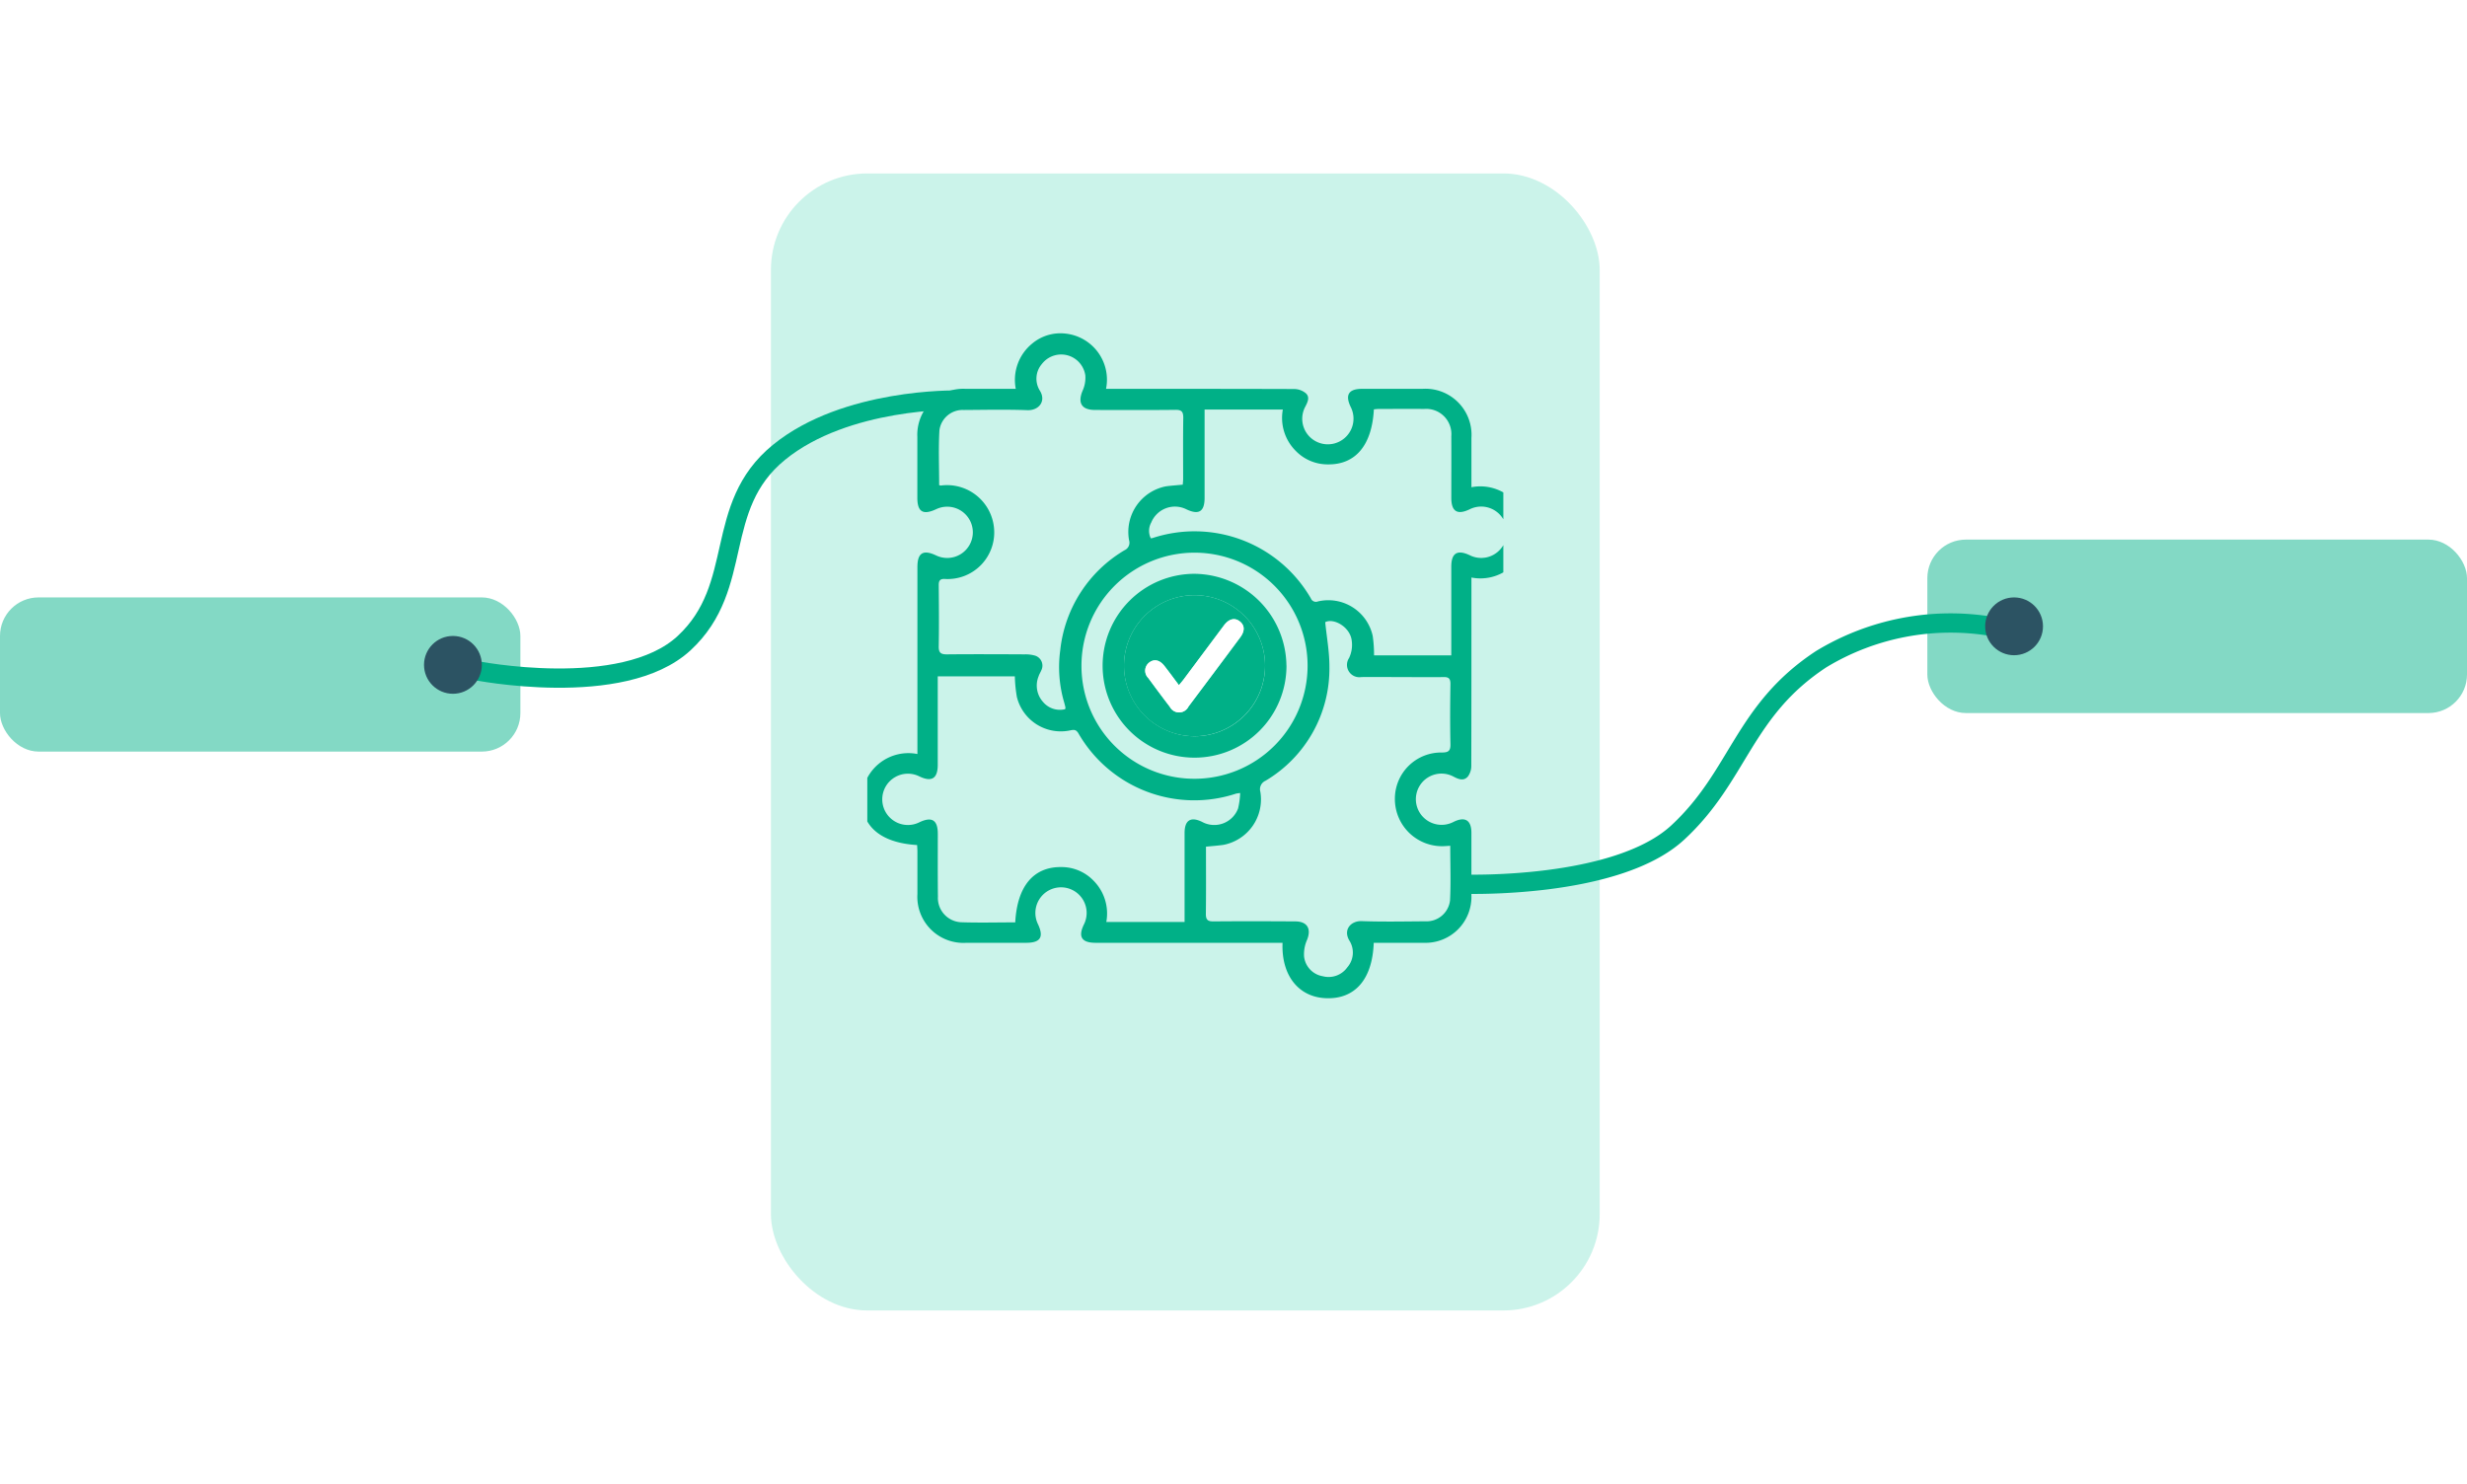 <svg xmlns="http://www.w3.org/2000/svg" xmlns:xlink="http://www.w3.org/1999/xlink" width="128" height="77" viewBox="0 0 128 77">
  <defs>
    <filter id="Rectangle_7135" x="31" y="0" width="61" height="77" filterUnits="userSpaceOnUse">
      <feOffset dy="3" input="SourceAlpha"/>
      <feGaussianBlur stdDeviation="3" result="blur"/>
      <feFlood flood-opacity="0.161"/>
      <feComposite operator="in" in2="blur"/>
      <feComposite in="SourceGraphic"/>
    </filter>
    <clipPath id="clip-path">
      <rect id="Rectangle_7141" data-name="Rectangle 7141" width="33" height="45" transform="translate(-0.02 0)" fill="#fff" stroke="#707070" stroke-width="1"/>
    </clipPath>
  </defs>
  <g id="Group_19306" data-name="Group 19306" transform="translate(-166 -184)">
    <g transform="matrix(1, 0, 0, 1, 166, 184)" filter="url(#Rectangle_7135)">
      <rect id="Rectangle_7135-2" data-name="Rectangle 7135" width="43" height="59" rx="5" transform="translate(40 6)" fill="#00c496" opacity="0.206"/>
    </g>
    <rect id="Rectangle_7139" data-name="Rectangle 7139" width="27" height="8" rx="2" transform="translate(166 215)" fill="#00b087" opacity="0.487"/>
    <path id="Path_252" data-name="Path 252" d="M-7292.14,1983.513s-5.725-.123-9.2,2.711-1.727,6.941-4.92,9.9-10.886,1.411-10.886,1.411" transform="translate(7507.756 -1778.752)" fill="none" stroke="#00b087" stroke-width="1"/>
    <circle id="Ellipse_3" data-name="Ellipse 3" cx="1.5" cy="1.5" r="1.5" transform="translate(188 217)" fill="#2c5363"/>
    <rect id="Rectangle_7140" data-name="Rectangle 7140" width="28" height="9" rx="2" transform="translate(266 212)" fill="#00b087" opacity="0.487"/>
    <path id="Path_253" data-name="Path 253" d="M-7289.751,1984.2a12.95,12.95,0,0,0-8.837,1.7c-4.07,2.673-4.248,6.038-7.441,8.994s-11.115,2.683-11.115,2.683" transform="translate(7559.082 -1767.697)" fill="none" stroke="#00b087" stroke-width="1"/>
    <g id="Mask_Group_1" data-name="Mask Group 1" transform="translate(211.02 196)" clip-path="url(#clip-path)">
      <g id="Make_it_logo" data-name="Make it logo" transform="translate(-0.3 5.291)">
        <path id="Path_254" data-name="Path 254" d="M38.576,44.846c-.068,1.9-.976,2.938-2.489,2.874-1.419-.059-2.312-1.191-2.242-2.874h-9.7c-.719,0-.917-.308-.611-.942a1.33,1.33,0,1,0-2.377-.02c.312.667.124.962-.615.962q-1.546,0-3.091,0A2.393,2.393,0,0,1,14.9,42.311c0-.73,0-1.462,0-2.193,0-.116-.01-.233-.016-.345-1.943-.115-2.963-1.034-2.856-2.558A2.413,2.413,0,0,1,14.9,35.05v-9.7c0-.736.295-.922.965-.607a1.33,1.33,0,1,0,0-2.393c-.677.313-.969.134-.969-.6,0-1.054,0-2.109,0-3.163a2.385,2.385,0,0,1,2.489-2.487c.86,0,1.72,0,2.618,0a2.428,2.428,0,0,1,.843-2.341,2.283,2.283,0,0,1,1.741-.525,2.406,2.406,0,0,1,2.1,2.866h.424c3.116,0,6.23,0,9.346.01a.962.962,0,0,1,.6.224c.214.2.091.454-.032.692a1.324,1.324,0,0,0,.249,1.584,1.332,1.332,0,0,0,2.109-1.564c-.306-.637-.109-.946.6-.946,1.042,0,2.085,0,3.127,0a2.392,2.392,0,0,1,2.535,2.551c0,.837,0,1.674,0,2.555a2.426,2.426,0,0,1,2.378.893,2.284,2.284,0,0,1,.485,1.718,2.415,2.415,0,0,1-2.863,2.075V26.3c0,3.116,0,6.23-.007,9.346a.93.93,0,0,1-.167.558c-.21.26-.479.164-.745.024a1.328,1.328,0,0,0-1.639,2.036,1.338,1.338,0,0,0,1.635.306c.59-.29.922-.088.922.569,0,1.078,0,2.157,0,3.235a2.384,2.384,0,0,1-2.47,2.472c-.861.006-1.723,0-2.608,0Zm-18.6-1.064c.1-1.872.949-2.883,2.387-2.866a2.3,2.3,0,0,1,1.651.682,2.417,2.417,0,0,1,.686,2.168h4.062V43.35q0-2.1,0-4.2c0-.669.318-.867.91-.577a1.319,1.319,0,0,0,1.866-.7,4.038,4.038,0,0,0,.108-.8c-.142.02-.178.022-.213.032a6.937,6.937,0,0,1-8.183-3.134c-.114-.184-.216-.19-.405-.151a2.348,2.348,0,0,1-2.784-1.728,7.134,7.134,0,0,1-.106-1.071h-4v4.591c0,.71-.315.906-.952.6a1.331,1.331,0,1,0,0,2.38c.646-.308.953-.119.955.591,0,1.09-.007,2.18.006,3.27a1.263,1.263,0,0,0,1.195,1.326c.933.032,1.866.007,2.821.007ZM42.6,29.931V29.5q0-2.083,0-4.168c0-.712.309-.9.952-.6a1.323,1.323,0,0,0,1.625-.344,1.331,1.331,0,0,0-1.623-2.037c-.643.308-.952.116-.953-.594,0-1.065.006-2.132,0-3.2a1.307,1.307,0,0,0-1.413-1.412c-.791-.009-1.582,0-2.371,0a2.054,2.054,0,0,0-.234.023c-.1,1.859-.95,2.873-2.388,2.853a2.3,2.3,0,0,1-1.649-.684,2.415,2.415,0,0,1-.686-2.163h-4.06v4.585c0,.715-.3.9-.946.592a1.329,1.329,0,0,0-1.823.689.884.884,0,0,0-.024.814.419.419,0,0,0,.089-.009,6.972,6.972,0,0,1,8.217,3.127.281.281,0,0,0,.368.16,2.358,2.358,0,0,1,2.841,1.786,6.544,6.544,0,0,1,.07,1.012H42.6Zm-.059,9.881-.224.014a2.45,2.45,0,0,1-2.644-2.454,2.4,2.4,0,0,1,2.436-2.4c.341,0,.456-.082.447-.436-.023-1.042-.016-2.085,0-3.127,0-.267-.088-.357-.352-.352-.766.013-1.534,0-2.3,0-.659,0-1.318-.01-1.977,0a.64.64,0,0,1-.633-.985,1.581,1.581,0,0,0,.141-.9c-.076-.715-.939-1.193-1.376-.963.078.785.219,1.541.217,2.3a6.762,6.762,0,0,1-3.314,5.928.481.481,0,0,0-.27.569,2.4,2.4,0,0,1-1.92,2.759c-.29.04-.584.062-.9.093,0,1.17.009,2.332-.006,3.494,0,.3.1.387.4.384,1.413-.013,2.827-.009,4.242,0,.62,0,.841.385.608.958a1.841,1.841,0,0,0-.155.857,1.168,1.168,0,0,0,.968,1.029,1.191,1.191,0,0,0,1.277-.462,1.165,1.165,0,0,0,.111-1.38c-.345-.565.069-1.038.638-1.017,1.1.04,2.2.016,3.306.01a1.227,1.227,0,0,0,1.274-1.084c.047-.93.011-1.863.011-2.84ZM16.019,21.09c.063.023.075.032.086.03a2.449,2.449,0,0,1,2.775,2.272,2.417,2.417,0,0,1-2.548,2.575c-.259-.017-.329.088-.326.332.01,1.054.019,2.109,0,3.163-.007.349.122.42.437.417,1.342-.013,2.683-.007,4.026,0a1.794,1.794,0,0,1,.5.056.543.543,0,0,1,.364.762c-.045.111-.112.213-.148.326a1.27,1.27,0,0,0,.224,1.314,1.144,1.144,0,0,0,1.155.387.279.279,0,0,0,.017-.086c-.02-.093-.043-.185-.07-.277a6.484,6.484,0,0,1-.2-2.7,6.872,6.872,0,0,1,3.339-5.188.425.425,0,0,0,.231-.519A2.411,2.411,0,0,1,27.8,21.159c.28-.037.564-.056.868-.086.006-.1.019-.2.019-.308,0-1.054-.009-2.109.007-3.163,0-.311-.083-.416-.405-.411-1.389.016-2.779.009-4.17.006-.7,0-.916-.361-.648-1a1.62,1.62,0,0,0,.141-.792,1.265,1.265,0,0,0-2.257-.59,1.169,1.169,0,0,0-.1,1.382c.338.552-.063,1.032-.647,1.011-1.1-.042-2.2-.016-3.306-.01a1.212,1.212,0,0,0-1.26,1.055c-.055.94-.014,1.886-.014,2.834ZM29.287,36.334a5.866,5.866,0,1,0-5.875-5.858,5.854,5.854,0,0,0,5.875,5.858Z" transform="translate(-12.02 -13.215)" fill="#00b087"/>
        <path id="Path_256" data-name="Path 256" d="M30.968,27.377A4.77,4.77,0,1,1,26.2,22.62a4.816,4.816,0,0,1,4.765,4.756ZM26.194,31.05a3.66,3.66,0,1,0-3.656-3.664A3.677,3.677,0,0,0,26.194,31.05Z" transform="translate(-8.939 -10.136)" fill="#00b087"/>
        <path id="Path_257" data-name="Path 257" d="M25.921,30.775a3.66,3.66,0,1,1,3.662-3.658A3.677,3.677,0,0,1,25.921,30.775Zm-.807-2.65c-.262-.348-.5-.673-.749-.994s-.536-.382-.8-.177a.535.535,0,0,0-.04.8c.368.5.738,1,1.117,1.492a.542.542,0,0,0,.969-.014q1.348-1.79,2.684-3.59c.243-.325.231-.628-.019-.825s-.564-.139-.821.2q-1.055,1.406-2.1,2.814c-.07.093-.147.181-.239.293Z" transform="translate(-8.665 -9.862)" fill="#00b087"/>
        <path id="Path_258" data-name="Path 258" d="M24.842,27.819c.092-.112.168-.2.239-.293q1.052-1.406,2.1-2.814c.257-.344.556-.414.821-.2s.26.5.019.825q-1.339,1.8-2.684,3.59a.542.542,0,0,1-.969.014c-.38-.492-.749-.992-1.117-1.492a.534.534,0,0,1,.04-.8c.262-.206.549-.145.8.177s.486.644.749.994Z" transform="translate(-8.392 -9.556)" fill="#fff"/>
        <path id="Path_2669" data-name="Path 2669" d="M24.842,27.819c.092-.112.168-.2.239-.293q1.052-1.406,2.1-2.814c.257-.344.556-.414.821-.2s.26.5.019.825q-1.339,1.8-2.684,3.59a.542.542,0,0,1-.969.014c-.38-.492-.749-.992-1.117-1.492a.534.534,0,0,1,.04-.8c.262-.206.549-.145.8.177s.486.644.749.994Z" transform="translate(297.608 320.444)" fill="#fff"/>
      </g>
    </g>
    <circle id="Ellipse_4" data-name="Ellipse 4" cx="1.5" cy="1.5" r="1.5" transform="translate(269 215)" fill="#2c5363"/>
  </g>
</svg>
